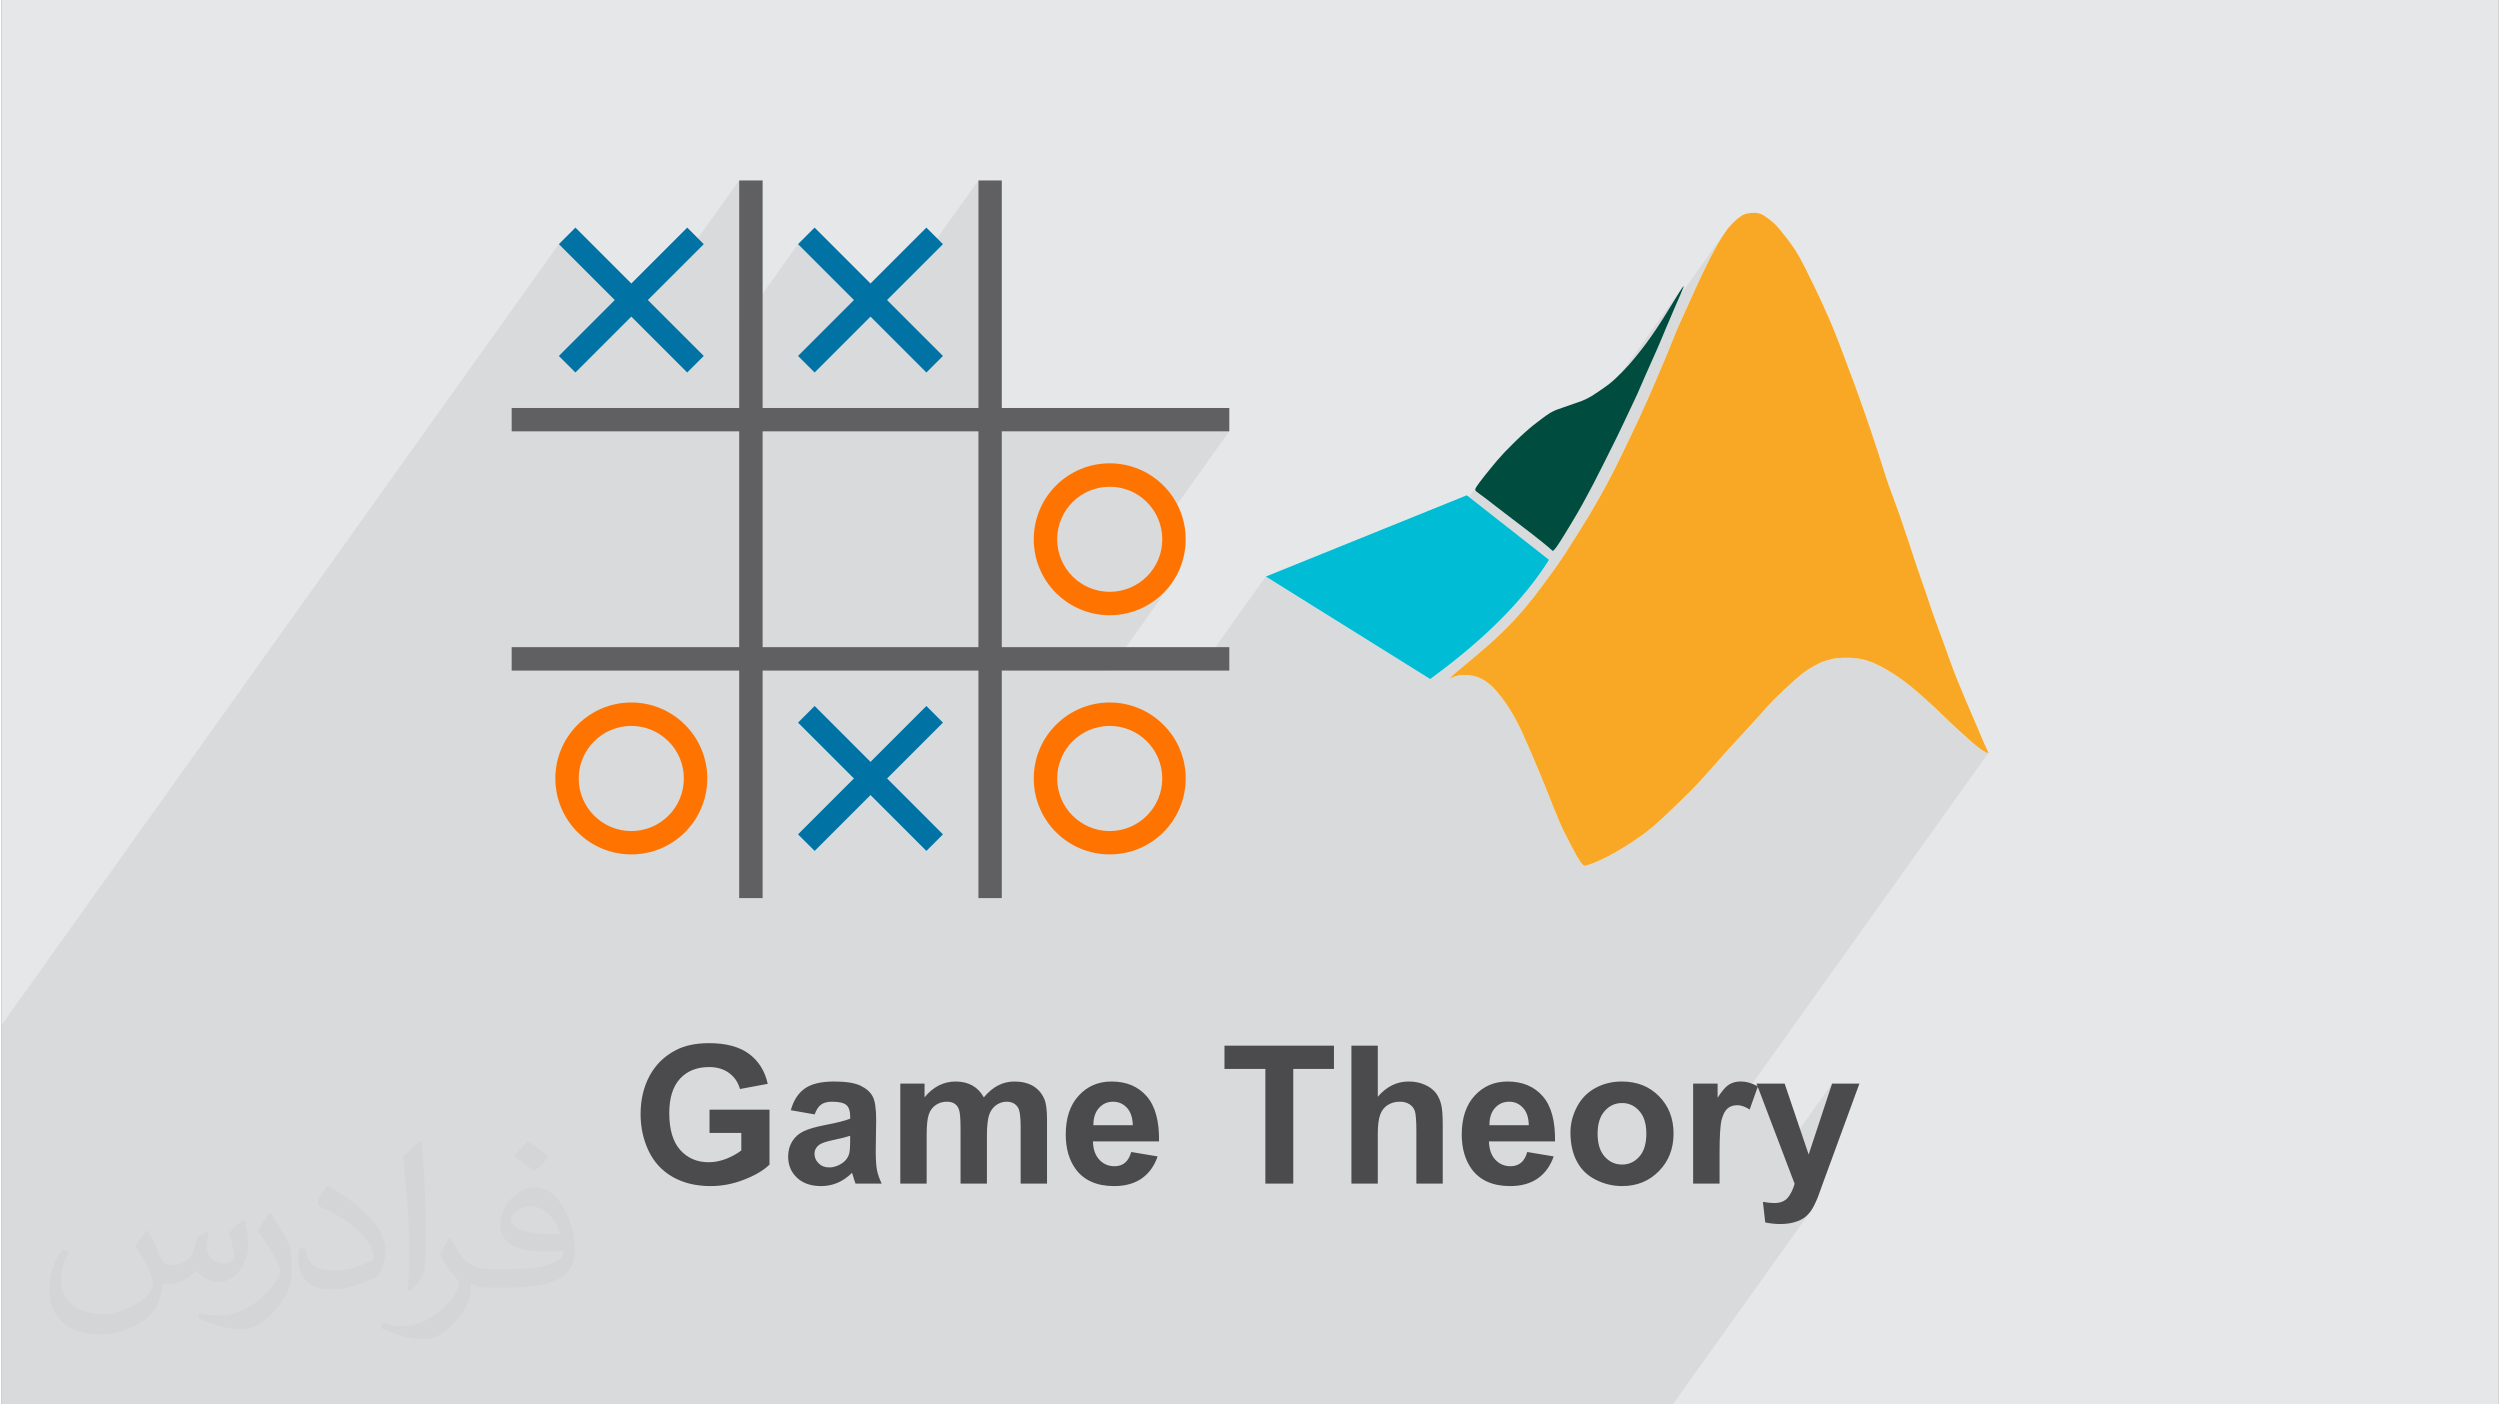 <?xml version="1.0" encoding="UTF-8"?>
<!DOCTYPE svg PUBLIC "-//W3C//DTD SVG 1.0//EN" "http://www.w3.org/TR/2001/REC-SVG-20010904/DTD/svg10.dtd">
<!-- Creator: CorelDRAW 2017 -->
<svg xmlns="http://www.w3.org/2000/svg" xml:space="preserve" width="356px" height="200px" version="1.0" style="shape-rendering:geometricPrecision; text-rendering:geometricPrecision; image-rendering:optimizeQuality; fill-rule:evenodd; clip-rule:evenodd"
viewBox="0 0 35600 20025"
 xmlns:xlink="http://www.w3.org/1999/xlink">
 <rect x="0" y="0" width="35600" height="20025" fill="#808080" stroke="none"/>
 <defs>
  <style type="text/css">
   <![CDATA[
    .fil10 {fill:#004D40}
    .fil9 {fill:#00BCD4}
    .fil0 {fill:#E6E7E8}
    .fil11 {fill:#F9A825}
    .fil8 {fill:#FEFEFE}
    .fil4 {fill:#606062;fill-rule:nonzero}
    .fil3 {fill:#4B4B4D;fill-rule:nonzero}
    .fil5 {fill:#0072A3;fill-rule:nonzero}
    .fil7 {fill:#8DD7F7;fill-rule:nonzero}
    .fil6 {fill:#FF7300;fill-rule:nonzero}
    .fil1 {fill:#373435;fill-opacity:0.031}
    .fil2 {fill:#373435;fill-opacity:0.078}
   ]]>
  </style>
 </defs>
 <g id="Layer_x0020_1">
  <g id="_1730235177936">
   <path class="fil0" d="M0 0l35600 0 0 20025 -35600 0 0 -20025z"/>
   <path class="fil1" d="M2082 17547c68,104 112,203 155,312 32,64 49,183 199,183 44,0 107,-14 163,-45 63,-33 111,-83 136,-159l60 -202 146 -72 10 10c-20,77 -25,149 -25,206 0,170 146,234 262,234 68,0 129,-34 129,-95 0,-81 -34,-217 -78,-339 68,-68 136,-136 214,-191l12 6c34,144 53,287 53,381 0,93 -41,196 -75,264 -70,132 -194,238 -344,238 -114,0 -241,-58 -328,-163l-5 0c-82,101 -209,193 -412,193l-63 0c-10,134 -39,229 -83,314 -121,237 -480,404 -818,404 -470,0 -706,-272 -706,-633 0,-223 73,-431 185,-578l92 38c-70,134 -117,262 -117,385 0,338 275,499 592,499 294,0 658,-187 724,-404 -25,-237 -114,-348 -250,-565 41,-72 94,-144 160,-221l12 0 0 0zm5421 -1274c99,62 196,136 291,221 -53,74 -119,142 -201,202 -95,-77 -190,-143 -287,-213 66,-74 131,-146 197,-210l0 0zm51 926c-160,0 -291,105 -291,183 0,168 320,219 703,217 -48,-196 -216,-400 -412,-400zm-359 895c208,0 390,-6 529,-41 155,-39 286,-118 286,-171 0,-15 0,-31 -5,-46 -87,8 -187,8 -274,8 -282,0 -498,-64 -583,-222 -21,-44 -36,-93 -36,-149 0,-152 66,-303 182,-406 97,-85 204,-138 313,-138 197,0 354,158 464,408 60,136 101,293 101,491 0,132 -36,243 -118,326 -153,148 -435,204 -867,204l-196 0 0 0 -51 0c-107,0 -184,-19 -245,-66l-10 0c3,25 5,50 5,72 0,97 -32,221 -97,320 -192,287 -400,410 -580,410 -182,0 -405,-70 -606,-161l36 -70c65,27 155,46 279,46 325,0 752,-314 805,-619 -12,-25 -34,-58 -65,-93 -95,-113 -155,-208 -211,-307 48,-95 92,-171 133,-239l17 -2c139,282 265,445 546,445l44 0 0 0 204 0 0 0zm-1408 299c24,-130 26,-276 26,-413l0 -202c0,-377 -48,-926 -87,-1282 68,-75 163,-161 238,-219l22 6c51,450 63,972 63,1452 0,126 -5,250 -17,340 -7,114 -73,201 -214,332l-31 -14 0 0zm-1449 -596c7,177 94,318 398,318 189,0 349,-50 526,-135 32,-14 49,-33 49,-49 0,-111 -85,-258 -228,-392 -139,-126 -323,-237 -495,-311 -59,-25 -78,-52 -78,-77 0,-51 68,-158 124,-235l19 -2c197,103 417,256 580,427 148,157 240,316 240,489 0,128 -39,250 -102,361 -216,109 -446,192 -674,192 -277,0 -466,-130 -466,-436 0,-33 0,-84 12,-150l95 0 0 0zm-501 -503l172 278c63,103 122,215 122,392l0 227c0,183 -117,379 -306,573 -148,132 -279,188 -400,188 -180,0 -386,-56 -624,-159l27 -70c75,21 162,37 269,37 342,-2 692,-252 852,-557 19,-35 26,-68 26,-90 0,-36 -19,-75 -34,-110 -87,-165 -184,-315 -291,-453 56,-89 112,-174 173,-258l14 2z"/>
   <path class="fil2" d="M28326 10737l-3584 5021 5 0 21 1 21 3 9 2 224 -314 375 984 702 -984 -334 1011 -234 328 34 89 -9 30 -9 27 -11 27 -12 25 -12 24 -14 23 -14 21 -275 386 16 2 27 4 27 2 27 2 27 1 27 0 26 0 26 -1 25 -2 25 -2 24 -4 23 -4 22 -4 22 -6 21 -6 20 -6 19 -7 19 -8 17 -8 17 -9 16 -9 15 -10 14 -11 14 -11 14 -12 13 -13 13 -14 12 -14 12 -15 -1962 2749 -28 0 -435 0 -44 0 -27 0 -71 0 -171 0 -217 0 -587 0 -324 0 -52 0 -114 0 -60 0 -12 0 -2 0 -78 0 -7 0 -7 0 -42 0 -75 0 -128 0 -2 0 -38 0 -25 0 -15 0 -10 0 -265 0 -138 0 -19 0 -3 0 -234 0 -232 0 -3 0 -67 0 -266 0 -11 0 -150 0 -116 0 -101 0 -9 0 -40 0 -130 0 -24 0 -23 0 -138 0 -74 0 -29 0 -30 0 -104 0 -116 0 -84 0 -47 0 -132 0 -27 0 -79 0 -35 0 -30 0 -43 0 -65 0 -92 0 -8 0 -18 0 -75 0 -99 0 -44 0 -53 0 -8 0 -44 0 -27 0 -22 0 -46 0 -15 0 -98 0 -6 0 -70 0 -106 0 -35 0 -151 0 -3 0 -78 0 -89 0 -42 0 -55 0 -65 0 -25 0 -20 0 -108 0 -44 0 -128 0 -24 0 -16 0 -172 0 -63 0 -22 0 -138 0 -114 0 -6 0 -313 0 -4 0 -75 0 -176 0 -12 0 -114 0 -69 0 -397 0 -29 0 -88 0 -211 0 -70 0 -157 0 -177 0 -119 0 -48 0 -81 0 -27 0 -35 0 -5 0 -126 0 -4 0 -41 0 -27 0 -62 0 -54 0 0 0 -7 0 -2 0 -37 0 -7 0 -11 0 -11 0 -29 0 -9 0 -43 0 -8 0 -10 0 -2 0 -2 0 -19 0 0 0 -17 0 -8 0 -1 0 -25 0 -14 0 -3 0 -33 0 -12 0 -13 0 -7 0 -16 0 -8 0 -14 0 -3 0 -3 0 -1 0 -5 0 -23 0 -31 0 -50 0 -14 0 -26 0 -16 0 -32 0 -29 0 -16 0 -21 0 -10 0 -6 0 -21 0 -3 0 -35 0 -10 0 -32 0 -3 0 -10 0 -20 0 -69 0 -6 0 -3 0 -62 0 -7 0 -18 0 -24 0 -2 0 -4 0 -7 0 0 0 -4 0 -1 0 -8 0 -11 0 -4 0 -10 0 -9 0 -4 0 -32 0 -66 0 -93 0 -49 0 -39 0 -39 0 -58 0 -16 0 -77 0 -73 0 -68 0 -70 0 -2 0 -90 0 -27 0 -61 0 -6 0 -30 0 -12 0 -3 0 -1 0 -221 0 -42 0 -292 0 -17 0 -175 0 -182 0 -17 0 -177 0 -35 0 -181 0 -48 0 -30 0 -18 0 -51 0 -23 0 -142 0 -110 0 -114 0 -45 0 -168 0 -19 0 -31 0 -2 0 -14 0 -170 0 -154 0 -20 0 -82 0 -76 0 -14 0 -14 0 -7 0 -102 0 -121 0 -133 0 -9 0 -12 0 -26 0 -73 0 -12 0 -2 0 -161 0 -20 0 -18 0 -51 0 -51 0 -107 0 -138 0 -45 0 -133 0 -15 0 -23 0 -85 0 -40 0 -17 0 -50 0 -223 0 -13 0 -170 0 -54 0 -317 0 -293 0 -22 0 -108 0 -265 0 -13 0 -116 0 -47 0 -18 0 -8 0 -189 0 -32 0 -110 0 -192 0 -946 0 -479 0 -18 0 -392 0 -147 0 -24 0 -597 0 -7 0 -68 0 -296 0 -316 0 -373 0 -12 0 -73 0 -90 0 -53 0 -194 0 -187 0 -404 0 -688 0 0 -272 0 -333 0 -25 0 -291 0 -94 0 -1499 0 -200 0 -535 0 -433 0 -133 0 -201 0 -1393 7946 -11135 1033 1033 534 -534 1004 -1407 0 2084 839 -1176 1033 1033 535 -534 1004 -1407 0 3577 3577 0 -976 1368 5 20 11 74 4 77 -4 76 -11 75 -19 72 -25 68 -31 66 -38 62 -465 651 62 -9 104 -27 99 -36 95 -46 89 -54 84 -62 77 -70 70 -77 62 -84 -904 1267 1275 0 956 -1341 1445 902 1579 -2212 11 -16 13 -17 15 -20 17 -22 18 -24 20 -25 21 -27 22 -27 22 -28 23 -27 22 -28 23 -27 23 -28 24 -28 25 -29 27 -30 28 -31 30 -32 33 -34 35 -36 37 -36 37 -36 37 -37 37 -35 36 -33 35 -32 33 -29 31 -27 29 -25 28 -23 26 -20 25 -20 24 -18 22 -16 21 -17 20 -15 19 -14 19 -13 17 -12 17 -11 15 -10 15 -9 15 -9 14 -7 13 -7 13 -6 12 -5 12 -5 12 -5 11 -4 12 -5 11 -4 12 -4 12 -3 12 -5 12 -4 13 -4 13 -5 14 -4 15 -6 15 -5 16 -6 16 -6 16 -5 17 -6 16 -6 16 -6 16 -5 17 -6 16 -5 16 -5 16 -6 16 -6 16 -6 15 -6 16 -7 16 -7 17 -8 17 -9 17 -10 19 -10 20 -11 21 -14 21 -14 23 -15 23 -15 23 -15 22 -16 23 -15 21 -15 20 -14 19 -14 19 -14 19 -15 19 -15 19 -17 20 -17 22 -20 23 -21 24 -24 25 -25 26 -26 6 -6 859 -1204 9 -11 5 -5 2 1 -2 7 -4 14 -8 19 -9 25 -12 28 -14 33 -2 4 652 -914 14 -19 14 -18 13 -17 14 -16 13 -15 14 -15 13 -14 14 -13 13 -13 13 -13 13 -12 14 -11 12 -11 13 -10 13 -9 12 -8 12 -7 12 -7 12 -6 11 -5 12 -5 13 -4 12 -3 14 -4 14 -2 14 -2 15 -2 15 -1 15 -1 15 0 15 0 14 1 13 1 12 2 12 2 11 2 11 4 10 3 11 4 10 5 10 5 11 6 10 7 10 7 11 7 10 8 11 8 11 8 12 8 12 9 12 10 12 9 12 10 12 11 13 10 12 12 12 12 12 13 13 13 12 15 14 15 14 17 14 18 16 20 17 22 19 23 19 24 19 25 19 26 20 26 19 27 18 26 19 27 18 28 19 30 19 33 22 37 23 43 27 50 29 57 33 66 36 73 38 78 39 81 39 82 38 82 37 79 34 76 31 69 28 65 25 60 24 56 21 53 21 52 19 50 20 51 20 52 19 52 20 53 20 52 20 52 19 51 19 51 18 49 19 49 17 47 18 47 18 48 17 49 19 51 19 54 20 57 21 60 23 64 23 66 24 68 24 69 24 68 23 69 22 67 22 64 20 63 20 59 18 57 17 53 16 49 14 45 13 41 12 38 11 33 9 30 9 27 8 26 8 23 8 23 8 23 8 24 9 24 9 24 9 25 9 25 9 24 9 25 9 25 9 25 10 24 9 26 10 28 11 31 12 33 14 38 15 42 16 48 17 51 19 55 19 56 20 58 19 56 19 56 17 52 16 48 15 45 14 42 13 41 13 39 13 38 12 39 13 39 15 40 14 42 15 42 14 43 15 42 14 42 14 41 14 39 13 38 12 37 12 35 12 35 11 34 11 33 12 34 11 34 13 36 13 35 12 36 13 36 13 36 13 35 13 35 12 34 13 33 12 33 12 31 11 32 12 32 11 31 12 32 11 32 12 34 13 34 12 36 14 37 14 39 15 41 15 43 17 46 19 47 19 50 21 52 22 53 22 54 23 55 23 55 23 55 23 54 23 54 22 52 22 50 21 49 20 47 20 44 17 41 17 39 14 35 14 33 13 30 12 28 10 25 10 24 10 22 9 20 9 19 8 17 7 15 6 13 6 12 4 10 3 8 2 7 1 4 1 4 -1 2z"/>
   <path class="fil3" d="M10094 16153l0 -332 855 0 0 784c-83,81 -204,153 -362,214 -157,62 -317,92 -479,92 -205,0 -384,-43 -537,-129 -153,-87 -268,-211 -345,-372 -76,-160 -115,-336 -115,-525 0,-205 43,-387 129,-547 86,-159 211,-282 377,-367 126,-65 282,-98 470,-98 244,0 435,52 572,154 137,103 225,245 265,426l-396 74c-27,-97 -79,-173 -156,-229 -76,-56 -171,-84 -285,-84 -173,0 -311,55 -413,165 -102,110 -154,274 -154,490 0,234 52,410 155,526 104,117 240,176 408,176 83,0 166,-17 249,-49 84,-33 155,-73 215,-119l0 -250 -453 0zm1499 -264l-340 -60c38,-139 105,-242 199,-309 94,-67 233,-100 418,-100 168,0 294,20 376,59 82,40 140,90 173,152 34,61 51,173 51,337l-6 440c0,125 6,217 18,277 12,59 34,123 67,191l-373 0c-10,-25 -22,-62 -36,-110 -6,-23 -11,-37 -14,-44 -64,63 -132,110 -206,142 -73,31 -151,47 -234,47 -146,0 -261,-40 -345,-119 -84,-79 -126,-180 -126,-302 0,-80 19,-152 57,-215 39,-63 92,-111 162,-145 69,-33 169,-62 299,-88 176,-33 298,-64 366,-92l0 -38c0,-73 -18,-125 -54,-157 -36,-31 -104,-47 -203,-47 -67,0 -119,13 -157,41 -38,26 -68,73 -92,140zm506 305c-48,16 -125,36 -230,58 -104,22 -172,44 -205,66 -49,35 -73,79 -73,132 0,53 19,99 59,137 39,39 89,58 150,58 68,0 133,-23 195,-67 45,-34 75,-76 89,-125 10,-32 15,-93 15,-184l0 -75zm715 -744l346 0 0 195c124,-150 271,-225 443,-225 91,0 170,19 237,56 68,38 123,94 165,170 63,-76 131,-132 203,-170 72,-37 150,-56 232,-56 104,0 193,21 266,63 72,43 126,105 162,188 26,60 38,159 38,294l0 911 -376 0 0 -814c0,-141 -13,-232 -39,-273 -35,-54 -89,-81 -161,-81 -53,0 -102,16 -149,48 -46,33 -80,80 -101,142 -20,62 -31,160 -31,294l0 684 -376 0 0 -780c0,-139 -7,-229 -20,-268 -13,-41 -34,-71 -62,-90 -28,-20 -67,-30 -115,-30 -58,0 -110,16 -156,47 -47,32 -80,76 -100,135 -20,59 -30,157 -30,294l0 692 -376 0 0 -1426zm3293 975l376 63c-48,138 -124,243 -228,315 -104,72 -235,108 -391,108 -248,0 -431,-81 -550,-243 -94,-130 -141,-294 -141,-492 0,-236 62,-422 185,-555 123,-134 279,-201 468,-201 212,0 379,70 501,210 122,140 181,355 176,644l-942 0c2,112 33,199 91,261 57,62 130,93 216,93 59,0 108,-16 148,-48 40,-32 70,-84 91,-155zm22 -382c-3,-109 -31,-192 -84,-249 -54,-57 -119,-86 -196,-86 -82,0 -149,30 -203,90 -53,60 -80,142 -79,245l562 0zm1890 833l0 -1635 -583 0 0 -332 1561 0 0 332 -580 0 0 1635 -398 0zm1603 -1967l0 729c123,-145 269,-218 439,-218 87,0 166,16 236,48 70,32 123,73 159,123 35,50 59,106 72,167 14,61 20,155 20,283l0 835 -376 0 0 -752c0,-149 -8,-244 -22,-284 -14,-41 -40,-73 -77,-96 -36,-24 -82,-36 -137,-36 -64,0 -120,15 -170,46 -50,30 -86,76 -109,137 -23,61 -35,152 -35,271l0 714 -376 0 0 -1967 376 0zm2131 1516l377 63c-48,138 -125,243 -229,315 -104,72 -235,108 -391,108 -247,0 -431,-81 -550,-243 -93,-130 -141,-294 -141,-492 0,-236 62,-422 185,-555 124,-134 280,-201 468,-201 212,0 379,70 502,210 122,140 180,355 175,644l-942 0c3,112 33,199 91,261 58,62 130,93 216,93 59,0 108,-16 148,-48 41,-32 71,-84 91,-155zm22 -382c-2,-109 -30,-192 -84,-249 -53,-57 -118,-86 -195,-86 -82,0 -150,30 -204,90 -53,60 -79,142 -78,245l561 0zm594 102c0,-125 31,-246 93,-364 61,-117 149,-207 262,-268 113,-62 239,-93 378,-93 216,0 392,70 530,210 138,140 207,317 207,532 0,215 -70,395 -209,536 -139,142 -314,213 -525,213 -130,0 -255,-30 -373,-89 -119,-59 -209,-145 -270,-260 -62,-113 -93,-253 -93,-417zm387 20c0,142 34,251 101,326 67,75 149,113 248,113 98,0 180,-38 246,-113 67,-75 100,-185 100,-328 0,-140 -33,-247 -100,-322 -66,-76 -148,-114 -246,-114 -99,0 -181,38 -248,114 -67,75 -101,183 -101,324zm1739 711l-377 0 0 -1426 349 0 0 202c60,-95 114,-158 162,-188 48,-30 103,-44 164,-44 86,0 168,24 248,71l-117 329c-63,-42 -122,-62 -177,-62 -53,0 -98,14 -134,43 -37,30 -66,82 -87,158 -21,76 -31,235 -31,477l0 440zm527 -1426l401 0 342 1011 334 -1011 390 0 -503 1372 -90 248c-34,83 -65,146 -95,190 -30,43 -65,79 -104,106 -39,27 -87,48 -144,63 -57,16 -121,23 -193,23 -73,0 -144,-7 -214,-23l-33 -293c59,11 113,17 160,17 88,0 153,-26 195,-77 42,-52 75,-118 97,-198l-543 -1428z"/>
   <g>
    <path class="fil4" d="M10851 2573l0 10232 -334 0 0 -10232 334 0z"/>
    <path class="fil4" d="M14261 2573l0 10232 -333 0 0 -10232 333 0z"/>
    <path class="fil4" d="M7273 5817l10232 0 0 333 -10232 0 0 -333z"/>
    <path class="fil4" d="M7273 9227l10232 0 0 334 -10232 0 0 -334z"/>
    <g>
     <path class="fil5" d="M10012 3481l-1830 1830 -236 -236 1830 -1830 236 236z"/>
     <path class="fil5" d="M8182 3245l1830 1830 -236 236 -1830 -1830 236 -236z"/>
     <path class="fil5" d="M13422 3481l-1830 1830 -236 -236 1830 -1830 236 236z"/>
     <path class="fil5" d="M11592 3245l1830 1830 -236 236 -1830 -1830 236 -236z"/>
     <path class="fil5" d="M13422 10303l-1829 1829 -237 -236 1830 -1830 236 237z"/>
     <path class="fil5" d="M11593 10066l1829 1830 -236 236 -1830 -1829 237 -237z"/>
    </g>
    <path class="fil6" d="M15800 6606c299,0 570,121 766,317 196,196 317,467 317,766 0,299 -121,570 -317,766 -196,195 -467,317 -766,317 -299,0 -570,-122 -766,-317 -196,-196 -317,-467 -317,-766 0,-299 121,-570 317,-766 196,-196 467,-317 766,-317zm530 553c-136,-136 -323,-219 -530,-219 -207,0 -394,83 -530,219 -135,136 -219,323 -219,530 0,207 84,394 219,530 136,135 323,219 530,219 207,0 394,-84 530,-219 135,-136 219,-323 219,-530 0,-207 -84,-394 -219,-530z"/>
    <path class="fil6" d="M15800 10016c299,0 570,122 766,318 196,195 317,466 317,765 0,299 -121,570 -317,766 -196,196 -467,317 -766,317 -299,0 -570,-121 -766,-317 -196,-196 -317,-467 -317,-766 0,-299 121,-570 317,-765 196,-196 467,-318 766,-318zm530 554c-136,-136 -323,-220 -530,-220 -207,0 -394,84 -530,220 -135,135 -219,323 -219,529 0,207 84,395 219,530 136,136 323,220 530,220 207,0 394,-84 530,-220 135,-135 219,-323 219,-530 0,-206 -84,-394 -219,-529z"/>
    <path class="fil6" d="M8979 10016c299,0 570,122 766,318 195,195 317,466 317,765 0,299 -122,570 -317,766 -196,196 -467,317 -766,317 -299,0 -570,-121 -766,-317 -196,-196 -317,-467 -317,-766 0,-299 121,-570 317,-765 196,-196 467,-318 766,-318zm530 554c-136,-136 -323,-220 -530,-220 -207,0 -395,84 -530,220 -136,135 -220,323 -220,529 0,207 84,395 220,530 135,136 323,220 530,220 207,0 394,-84 530,-220 135,-135 219,-323 219,-530 0,-206 -84,-394 -219,-529z"/>
    <g>
     <path class="fil7" d="M23254 10569c-11,0 -21,11 -33,11 -10,0 -20,-11 -30,-11l63 0 0 0z"/>
     <path class="fil8" d="M20891 7061l1173 921c-359,572 -925,1139 -1695,1700l-2344 -1462 2866 -1159zm-235 2610c11,-1 37,-15 63,-26 27,-8 52,-15 79,-19 28,-2 56,-5 89,-2 33,2 70,7 103,15 34,8 65,17 96,31 31,15 63,35 93,57 29,20 56,43 82,69 27,26 51,54 79,89 27,33 59,72 87,112 28,38 55,78 85,129 32,50 68,112 101,178 34,63 65,132 118,252 54,121 129,294 186,433 58,136 97,238 137,337 39,101 80,200 114,284 35,84 64,153 98,225 35,71 74,145 107,210 35,65 63,121 91,169 28,49 56,88 75,110 18,20 28,23 52,17 25,-5 66,-20 130,-45 62,-27 148,-65 257,-126 108,-60 241,-143 340,-212 99,-67 166,-120 229,-173 64,-55 125,-111 218,-199 93,-88 218,-209 320,-310 102,-104 179,-190 266,-288 87,-97 181,-205 251,-283 70,-78 114,-123 196,-213 83,-89 201,-219 280,-307 79,-89 117,-134 199,-217 83,-82 206,-199 298,-279 92,-82 151,-124 207,-159 58,-36 111,-64 159,-84 49,-22 95,-36 142,-46 47,-12 95,-18 158,-21 62,-2 137,-1 201,7 65,7 120,20 173,38 55,18 108,41 181,79 74,39 167,93 253,154 88,61 171,127 237,183 67,56 116,102 170,151 53,48 111,99 182,168 70,67 156,153 234,224 77,71 145,130 192,172 48,42 74,66 104,90 29,23 61,46 87,61 26,17 46,24 59,30 12,3 17,3 9,-16 -6,-19 -27,-58 -52,-114 -24,-56 -55,-129 -100,-236 -45,-106 -107,-246 -168,-391 -62,-146 -124,-298 -172,-421 -47,-125 -80,-222 -112,-310 -30,-87 -61,-167 -94,-256 -33,-89 -69,-190 -102,-283 -31,-91 -58,-177 -94,-280 -36,-103 -78,-225 -115,-331 -35,-107 -64,-197 -109,-331 -45,-135 -106,-312 -146,-432 -43,-119 -65,-182 -90,-247 -24,-66 -49,-133 -71,-196 -22,-61 -39,-117 -73,-223 -33,-103 -81,-256 -140,-431 -58,-176 -128,-375 -184,-531 -55,-157 -97,-272 -147,-402 -48,-130 -103,-275 -155,-412 -52,-135 -102,-263 -189,-456 -86,-194 -211,-452 -294,-617 -84,-164 -126,-234 -176,-305 -48,-70 -105,-144 -150,-199 -43,-55 -75,-92 -107,-123 -33,-31 -66,-56 -97,-79 -30,-22 -57,-42 -84,-56 -28,-13 -54,-21 -90,-23 -37,-3 -81,0 -117,7 -37,8 -65,19 -98,41 -32,21 -68,51 -103,87 -36,35 -72,75 -109,127 -37,51 -75,112 -121,191 -45,80 -98,177 -147,278 -50,100 -98,204 -142,298 -43,93 -80,177 -122,269 -42,91 -88,191 -129,284 -39,91 -75,177 -105,253 -31,75 -57,143 -88,217 -31,73 -66,155 -110,257 -43,103 -95,225 -144,335 -48,109 -91,203 -137,304 -47,99 -97,204 -149,313 -52,109 -107,223 -158,326 -52,105 -102,200 -162,311 -60,112 -131,240 -237,417 -107,175 -249,401 -337,537 -89,136 -122,182 -186,270 -62,87 -157,214 -241,325 -85,109 -160,201 -256,307 -95,105 -211,225 -375,373 -163,145 -375,318 -483,410 -107,91 -111,102 -99,99l0 0 0 0 -1 0zm1517 -1876c46,-65 128,-199 196,-312 68,-112 121,-204 172,-295 51,-92 101,-185 149,-277 47,-92 94,-183 145,-285 51,-101 107,-213 151,-302 43,-88 75,-150 109,-224 35,-73 73,-154 112,-236 38,-82 79,-164 117,-249 39,-87 76,-176 121,-278 45,-103 98,-220 148,-332 50,-114 96,-223 140,-330 46,-107 91,-210 135,-316 47,-106 94,-214 110,-257 16,-45 0,-23 -58,66 -56,89 -152,247 -226,366 -74,117 -126,194 -175,263 -47,68 -93,129 -142,192 -51,65 -106,134 -171,208 -66,73 -141,150 -201,205 -59,55 -102,88 -157,126 -56,40 -123,84 -177,119 -55,31 -95,52 -137,68 -42,17 -86,30 -129,45 -43,15 -88,32 -125,44 -35,13 -66,22 -97,34 -30,11 -62,24 -102,48 -39,23 -85,56 -143,101 -58,43 -128,96 -218,178 -91,81 -201,190 -287,279 -84,89 -142,159 -202,233 -60,72 -121,151 -158,200 -37,50 -50,70 -57,85 -7,15 -8,27 10,45 17,16 54,40 121,90 65,50 160,125 284,219 123,94 275,209 392,299 116,91 197,157 239,193 42,35 45,40 46,43 3,1 3,1 7,1 3,3 12,7 58,-57l0 0z"/>
     <path class="fil9" d="M20891 7061l1173 921c-359,572 -925,1139 -1695,1700l-2344 -1462 2866 -1159z"/>
     <path class="fil10" d="M22173 7795c46,-65 128,-199 196,-312 68,-112 121,-204 172,-295 51,-92 101,-185 149,-277 47,-92 94,-183 145,-285 51,-101 107,-213 151,-302 43,-88 75,-150 109,-224 35,-73 73,-154 112,-236 38,-82 79,-164 117,-249 39,-87 76,-176 121,-278 45,-103 98,-220 148,-332 50,-114 96,-223 140,-330 46,-107 91,-210 135,-316 47,-106 94,-214 110,-257 16,-45 0,-23 -58,66 -56,89 -152,247 -226,366 -74,117 -126,194 -175,263 -47,68 -93,129 -142,192 -51,65 -106,134 -171,208 -66,73 -141,150 -201,205 -59,55 -102,88 -157,126 -56,40 -123,84 -177,119 -55,31 -95,52 -137,68 -42,17 -86,30 -129,45 -43,15 -88,32 -125,44 -35,13 -66,22 -97,34 -30,11 -62,24 -102,48 -39,23 -85,56 -143,101 -58,43 -128,96 -218,178 -91,81 -201,190 -287,279 -84,89 -142,159 -202,233 -60,72 -121,151 -158,200 -37,50 -50,70 -57,85 -7,15 -8,27 10,45 17,16 54,40 121,90 65,50 160,125 284,219 123,94 275,209 392,299 116,91 197,157 239,193 42,35 45,40 46,43 3,1 3,1 7,1 3,3 12,7 58,-57l0 0z"/>
     <path class="fil11" d="M20656 9671c11,-1 37,-15 63,-26 27,-8 52,-15 79,-19 28,-2 56,-5 89,-2 33,2 70,7 103,15 34,8 65,17 96,31 31,15 63,35 93,57 29,20 56,43 82,69 27,26 51,54 79,89 27,33 59,72 87,112 28,38 55,78 85,129 32,50 68,112 101,178 34,63 65,132 118,252 54,121 129,294 186,433 58,136 97,238 137,337 39,101 80,200 114,284 35,84 64,153 98,225 35,71 74,145 107,210 35,65 63,121 91,169 28,49 56,88 75,110 18,20 28,23 52,17 25,-5 66,-20 130,-45 62,-27 148,-65 257,-126 108,-60 241,-143 340,-212 99,-67 166,-120 229,-173 64,-55 125,-111 218,-199 93,-88 218,-209 320,-310 102,-104 179,-190 266,-288 87,-97 181,-205 251,-283 70,-78 114,-123 196,-213 83,-89 201,-219 280,-307 79,-89 117,-134 199,-217 83,-82 206,-199 298,-279 92,-82 151,-124 207,-159 58,-36 111,-64 159,-84 49,-22 95,-36 142,-46 47,-12 95,-18 158,-21 62,-2 137,-1 201,7 65,7 120,20 173,38 55,18 108,41 181,79 74,39 167,93 253,154 88,61 171,127 237,183 67,56 116,102 170,151 53,48 111,99 182,168 70,67 156,153 234,224 77,71 145,130 192,172 48,42 74,66 104,90 29,23 61,46 87,61 26,17 46,24 59,30 12,3 17,3 9,-16 -6,-19 -27,-58 -52,-114 -24,-56 -55,-129 -100,-236 -45,-106 -107,-246 -168,-391 -62,-146 -124,-298 -172,-421 -47,-125 -80,-222 -112,-310 -30,-87 -61,-167 -94,-256 -33,-89 -69,-190 -102,-283 -31,-91 -58,-177 -94,-280 -36,-103 -78,-225 -115,-331 -35,-107 -64,-197 -109,-331 -45,-135 -106,-312 -146,-432 -43,-119 -65,-182 -90,-247 -24,-66 -49,-133 -71,-196 -22,-61 -39,-117 -73,-223 -33,-103 -81,-256 -140,-431 -58,-176 -128,-375 -184,-531 -55,-157 -97,-272 -147,-402 -48,-130 -103,-275 -155,-412 -52,-135 -102,-263 -189,-456 -86,-194 -211,-452 -294,-617 -84,-164 -126,-234 -176,-305 -48,-70 -105,-144 -150,-199 -43,-55 -75,-92 -107,-123 -33,-31 -66,-56 -97,-79 -30,-22 -57,-42 -84,-56 -28,-13 -54,-21 -90,-23 -37,-3 -81,0 -117,7 -37,8 -65,19 -98,41 -32,21 -68,51 -103,87 -36,35 -72,75 -109,127 -37,51 -75,112 -121,191 -45,80 -98,177 -147,278 -50,100 -98,204 -142,298 -43,93 -80,177 -122,269 -42,91 -88,191 -129,284 -39,91 -75,177 -105,253 -31,75 -57,143 -88,217 -31,73 -66,155 -110,257 -43,103 -95,225 -144,335 -48,109 -91,203 -137,304 -47,99 -97,204 -149,313 -52,109 -107,223 -158,326 -52,105 -102,200 -162,311 -60,112 -131,240 -237,417 -107,175 -249,401 -337,537 -89,136 -122,182 -186,270 -62,87 -157,214 -241,325 -85,109 -160,201 -256,307 -95,105 -211,225 -375,373 -163,145 -375,318 -483,410 -107,91 -111,102 -99,99l0 0 0 0 -1 0z"/>
    </g>
   </g>
  </g>
 </g>
</svg>

